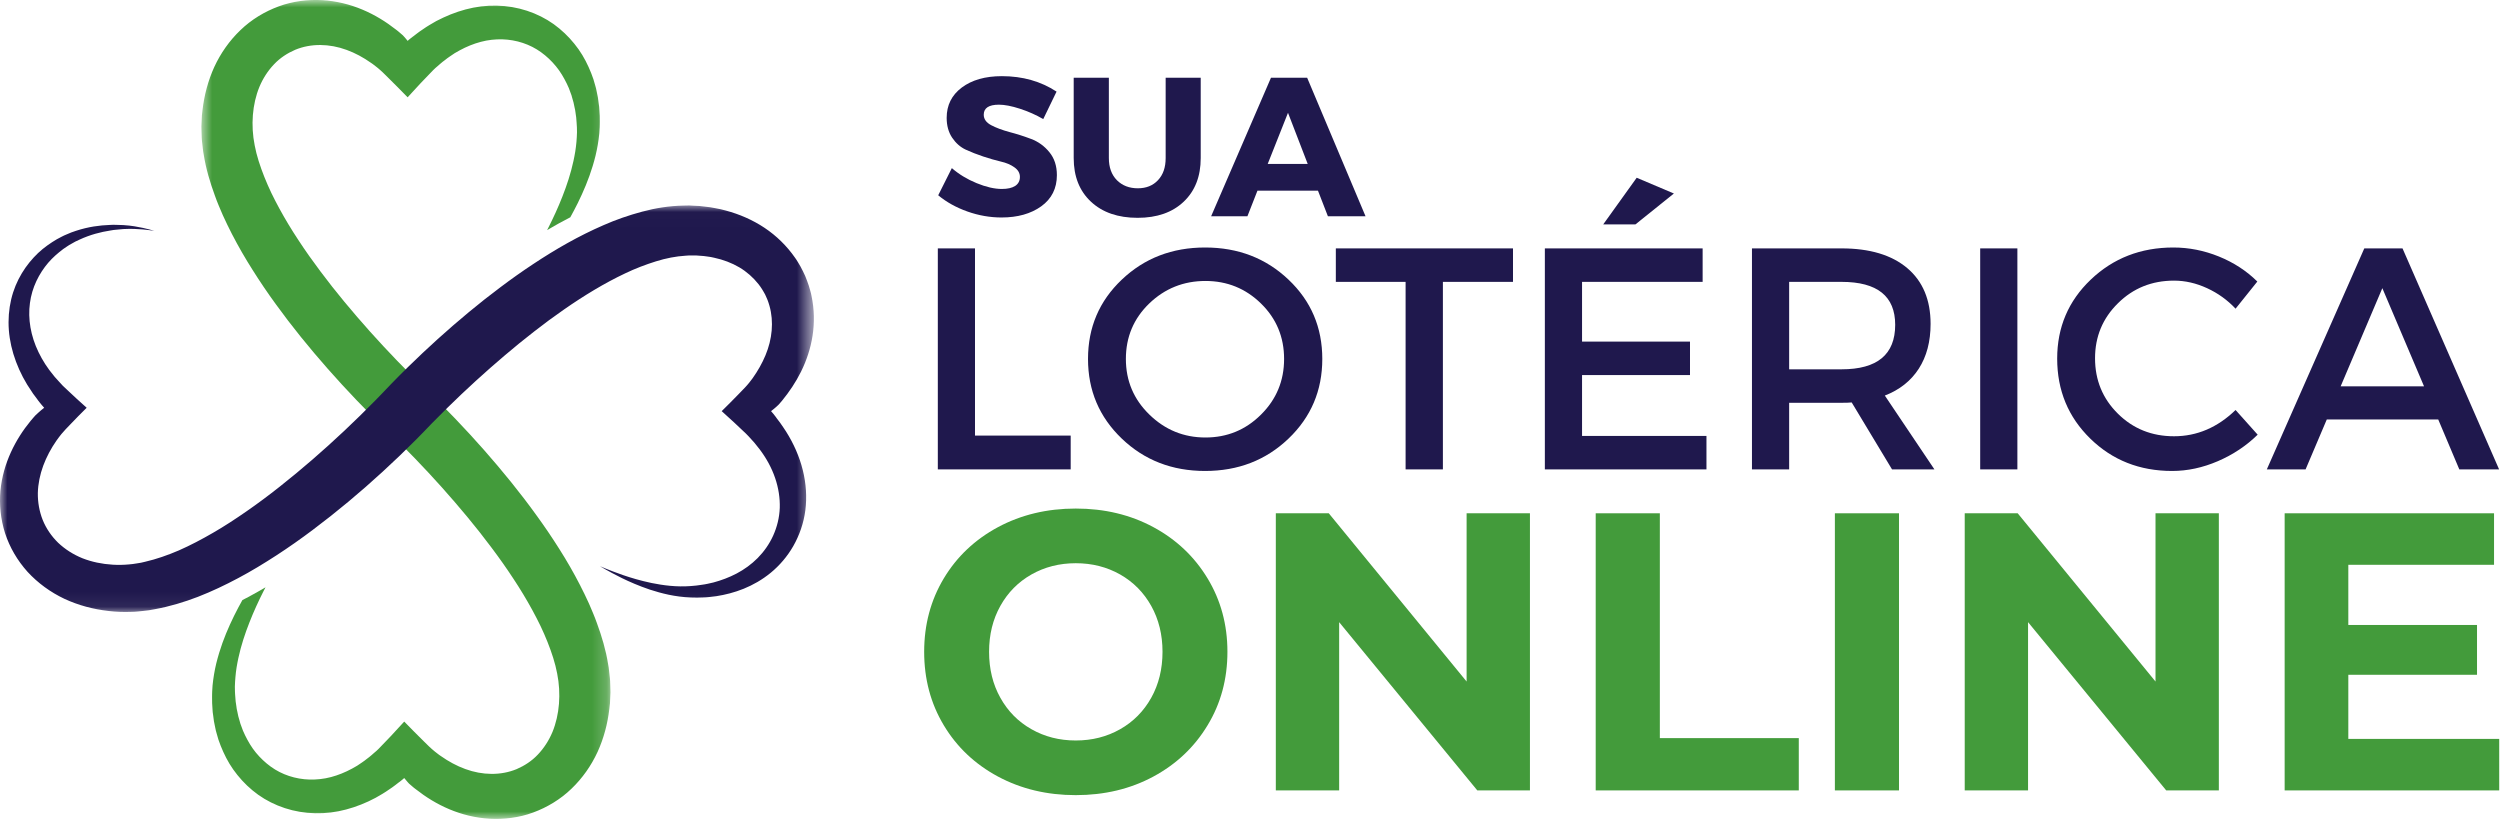 <svg width="171" height="57" viewBox="0 0 171 57" fill="none" xmlns="http://www.w3.org/2000/svg">
<mask id="mask0_2_1615" style="mask-type:luminance" maskUnits="userSpaceOnUse" x="13" y="0" width="29" height="57">
<path d="M13.711 0H41.798V56.013H13.711V0Z" fill="white"/>
</mask>
<g mask="url(#mask0_2_1615)">
<path d="M41.745 46.975L41.732 46.587C41.73 46.456 41.709 46.333 41.697 46.208L41.655 45.828L41.632 45.639L41.599 45.454C41.443 44.46 41.16 43.525 40.828 42.619C40.668 42.163 40.476 41.729 40.287 41.288C40.086 40.856 39.886 40.423 39.666 40.006C39.233 39.162 38.761 38.345 38.256 37.549C37.753 36.752 37.223 35.971 36.668 35.21C35.563 33.678 34.365 32.211 33.105 30.777C32.474 30.063 31.827 29.357 31.162 28.662C30.493 27.964 29.819 27.282 29.096 26.598C28.447 25.979 27.793 25.324 27.161 24.671C26.527 24.013 25.909 23.349 25.306 22.676C24.105 21.329 22.958 19.959 21.914 18.558C21.388 17.86 20.889 17.153 20.422 16.44C19.95 15.729 19.515 15.008 19.12 14.284C18.917 13.923 18.74 13.557 18.559 13.195C18.393 12.831 18.22 12.466 18.081 12.102C17.792 11.374 17.551 10.645 17.42 9.94C17.146 8.57 17.258 7.124 17.742 5.945C17.988 5.355 18.329 4.833 18.744 4.398C19.156 3.96 19.657 3.636 20.193 3.405C21.274 2.958 22.532 2.981 23.704 3.411C24.29 3.623 24.857 3.931 25.385 4.305L25.485 4.373L25.583 4.448L25.801 4.617C25.866 4.669 25.932 4.721 25.99 4.777C26.051 4.833 26.113 4.881 26.171 4.941L26.523 5.288C26.997 5.749 27.439 6.207 27.882 6.656C28.077 6.444 28.271 6.232 28.466 6.022L28.755 5.708L29.05 5.4C29.246 5.195 29.439 4.987 29.636 4.791L29.784 4.65C29.836 4.604 29.892 4.56 29.944 4.513L30.106 4.371C30.21 4.274 30.322 4.195 30.432 4.111C30.541 4.028 30.647 3.937 30.763 3.866C30.875 3.791 30.988 3.714 31.1 3.638C31.218 3.573 31.334 3.505 31.449 3.44C31.917 3.187 32.399 2.991 32.887 2.862C33.376 2.731 33.871 2.679 34.355 2.69C35.321 2.719 36.253 3.024 37.011 3.575C37.39 3.848 37.73 4.172 38.026 4.533C38.323 4.891 38.56 5.296 38.764 5.712C38.814 5.818 38.861 5.924 38.909 6.028C38.951 6.136 38.99 6.246 39.03 6.356L39.09 6.517L39.136 6.685C39.169 6.797 39.2 6.907 39.231 7.017C39.256 7.13 39.279 7.244 39.302 7.356L39.339 7.523L39.364 7.695C39.379 7.809 39.395 7.922 39.412 8.034C39.425 8.148 39.429 8.261 39.439 8.375C39.445 8.489 39.46 8.603 39.46 8.712C39.462 8.824 39.464 8.936 39.466 9.046C39.456 9.267 39.452 9.489 39.429 9.709C39.414 9.928 39.377 10.148 39.348 10.364C39.308 10.582 39.275 10.797 39.225 11.009C39.042 11.859 38.772 12.671 38.473 13.432C38.175 14.193 37.845 14.908 37.506 15.577C37.477 15.631 37.45 15.685 37.421 15.739C37.957 15.422 38.487 15.132 39.009 14.862C39.182 14.55 39.352 14.228 39.518 13.894C39.899 13.12 40.26 12.279 40.541 11.354C40.616 11.125 40.672 10.886 40.736 10.645C40.79 10.402 40.849 10.158 40.888 9.903C40.936 9.651 40.961 9.391 40.992 9.127C41 8.994 41.009 8.861 41.017 8.726C41.027 8.593 41.021 8.46 41.025 8.325C41.023 8.192 41.027 8.057 41.021 7.92C41.013 7.785 41.004 7.649 40.996 7.51L40.982 7.304L40.953 7.098C40.936 6.959 40.917 6.818 40.898 6.679C40.873 6.541 40.842 6.4 40.813 6.259L40.769 6.049L40.711 5.839C40.67 5.698 40.634 5.558 40.589 5.417C40.537 5.278 40.487 5.138 40.435 4.999C40.214 4.444 39.94 3.891 39.576 3.376C39.211 2.862 38.774 2.378 38.265 1.956C37.252 1.104 35.916 0.547 34.505 0.416C33.8 0.353 33.078 0.384 32.372 0.524C31.669 0.663 30.983 0.896 30.328 1.201C30.166 1.28 30.004 1.361 29.842 1.44C29.686 1.532 29.532 1.623 29.374 1.713C29.216 1.802 29.071 1.906 28.921 2.008C28.772 2.11 28.618 2.208 28.48 2.322L28.271 2.484C28.254 2.496 28.235 2.511 28.212 2.525L28.094 2.617C28.015 2.673 27.95 2.738 27.882 2.796C27.805 2.704 27.736 2.611 27.66 2.532C27.628 2.492 27.585 2.449 27.556 2.417L27.339 2.23L27.217 2.126L27.088 2.027C26.41 1.494 25.647 1.018 24.797 0.661C23.949 0.303 23.012 0.066 22.031 0.01C21.052 -0.042 20.029 0.081 19.066 0.436C18.106 0.788 17.195 1.337 16.447 2.06C15.697 2.777 15.09 3.642 14.658 4.579C14.231 5.515 13.969 6.516 13.853 7.52L13.81 7.897L13.793 8.273L13.776 8.651L13.786 9.038L13.799 9.425C13.801 9.556 13.822 9.68 13.834 9.807L13.876 10.185L13.899 10.373L13.932 10.559C14.088 11.553 14.371 12.488 14.703 13.393C14.863 13.85 15.055 14.286 15.244 14.725C15.445 15.157 15.645 15.59 15.865 16.008C16.3 16.851 16.772 17.668 17.277 18.463C17.778 19.261 18.308 20.042 18.863 20.803C19.968 22.333 21.166 23.802 22.427 25.235C23.057 25.95 23.704 26.655 24.369 27.351C25.038 28.049 25.712 28.731 26.435 29.415C27.084 30.032 27.738 30.689 28.37 31.342C29.004 31.999 29.622 32.664 30.225 33.337C31.426 34.684 32.573 36.054 33.617 37.455C34.143 38.153 34.642 38.86 35.109 39.573C35.581 40.284 36.016 41.005 36.411 41.729C36.614 42.09 36.791 42.456 36.972 42.818C37.138 43.182 37.311 43.546 37.45 43.911C37.739 44.639 37.98 45.367 38.111 46.073C38.385 47.443 38.273 48.888 37.789 50.068C37.542 50.657 37.201 51.179 36.787 51.615C36.375 52.053 35.874 52.376 35.338 52.608C34.257 53.055 32.998 53.032 31.827 52.602C31.241 52.39 30.674 52.081 30.146 51.708L30.046 51.64L29.948 51.565L29.73 51.395C29.665 51.343 29.599 51.291 29.541 51.235C29.48 51.179 29.418 51.131 29.36 51.07L29.008 50.725C28.533 50.264 28.092 49.806 27.649 49.356C27.454 49.569 27.26 49.781 27.065 49.99L26.776 50.305L26.481 50.613C26.285 50.817 26.092 51.025 25.895 51.222L25.747 51.363C25.695 51.409 25.639 51.453 25.587 51.499L25.425 51.642C25.321 51.738 25.209 51.817 25.099 51.902C24.989 51.985 24.884 52.076 24.768 52.147C24.656 52.222 24.542 52.299 24.431 52.374C24.313 52.44 24.198 52.507 24.082 52.573C23.614 52.825 23.132 53.022 22.644 53.151C22.155 53.282 21.66 53.332 21.176 53.322C20.21 53.294 19.278 52.989 18.52 52.438C18.141 52.164 17.802 51.84 17.505 51.482C17.208 51.122 16.971 50.717 16.767 50.301C16.716 50.195 16.67 50.089 16.622 49.985C16.58 49.877 16.543 49.767 16.501 49.657L16.441 49.495L16.395 49.328C16.362 49.218 16.331 49.106 16.3 48.996C16.275 48.883 16.252 48.769 16.229 48.657L16.192 48.489L16.169 48.318C16.152 48.204 16.137 48.09 16.119 47.979C16.106 47.865 16.102 47.751 16.092 47.638C16.086 47.524 16.071 47.41 16.071 47.298C16.069 47.188 16.067 47.077 16.065 46.967C16.075 46.745 16.079 46.524 16.104 46.304C16.117 46.084 16.154 45.865 16.183 45.649C16.223 45.431 16.256 45.215 16.306 45.003C16.489 44.153 16.759 43.342 17.058 42.581C17.356 41.82 17.686 41.105 18.025 40.436C18.071 40.347 18.117 40.261 18.162 40.172C17.755 40.413 17.364 40.633 16.979 40.837C16.846 40.908 16.713 40.976 16.58 41.045C16.387 41.388 16.198 41.745 16.013 42.118C15.632 42.893 15.271 43.733 14.99 44.658C14.917 44.888 14.859 45.127 14.795 45.367C14.741 45.61 14.681 45.855 14.643 46.109C14.595 46.362 14.57 46.622 14.539 46.886C14.531 47.019 14.522 47.152 14.514 47.285C14.504 47.42 14.51 47.553 14.506 47.686C14.508 47.821 14.504 47.956 14.51 48.092C14.518 48.227 14.527 48.364 14.535 48.503L14.549 48.709L14.578 48.915C14.595 49.054 14.614 49.195 14.633 49.333C14.658 49.474 14.689 49.613 14.718 49.754L14.762 49.964L14.82 50.174C14.861 50.314 14.899 50.455 14.942 50.596C14.994 50.734 15.044 50.875 15.096 51.014C15.318 51.569 15.591 52.122 15.955 52.636C16.32 53.151 16.757 53.635 17.266 54.057C18.279 54.908 19.615 55.465 21.026 55.596C21.731 55.66 22.453 55.629 23.159 55.489C23.862 55.35 24.55 55.117 25.203 54.814C25.365 54.733 25.527 54.652 25.689 54.571C25.845 54.481 25.999 54.39 26.157 54.3C26.315 54.211 26.46 54.105 26.61 54.005C26.759 53.903 26.913 53.804 27.052 53.691L27.26 53.529C27.277 53.517 27.296 53.502 27.319 53.488L27.437 53.396C27.516 53.34 27.581 53.274 27.649 53.217C27.726 53.309 27.795 53.401 27.87 53.48C27.905 53.521 27.946 53.563 27.975 53.596L28.192 53.783L28.314 53.887L28.443 53.985C29.121 54.519 29.884 54.995 30.734 55.352C31.582 55.71 32.519 55.947 33.499 56.001C34.478 56.053 35.502 55.932 36.465 55.577C37.425 55.224 38.337 54.675 39.084 53.953C39.834 53.236 40.441 52.37 40.873 51.434C41.3 50.497 41.562 49.497 41.678 48.493L41.721 48.115L41.738 47.74L41.755 47.362L41.745 46.975Z" fill="#439B3B"/>
</g>
<mask id="mask1_2_1615" style="mask-type:luminance" maskUnits="userSpaceOnUse" x="0" y="14" width="56" height="28">
<path d="M0 14.01H55.5V41.929H0V14.01Z" fill="white"/>
</mask>
<g mask="url(#mask1_2_1615)">
<path d="M41.037 38.729C41.037 38.729 41.164 38.802 41.413 38.947C41.662 39.085 42.034 39.295 42.536 39.54C43.038 39.785 43.672 40.066 44.452 40.33C45.233 40.583 46.169 40.831 47.267 40.868C47.539 40.874 47.819 40.885 48.108 40.864C48.397 40.858 48.692 40.816 48.996 40.779C49.601 40.685 50.233 40.527 50.869 40.27C51.503 40.012 52.139 39.654 52.727 39.17C53.313 38.686 53.847 38.075 54.261 37.351C54.673 36.628 54.972 35.792 55.086 34.9C55.199 34.009 55.138 33.069 54.91 32.154C54.683 31.236 54.288 30.344 53.768 29.519C53.633 29.319 53.502 29.111 53.357 28.912C53.286 28.818 53.213 28.723 53.141 28.629C53.118 28.596 53.091 28.554 53.064 28.519C53.01 28.45 52.956 28.38 52.902 28.311C52.85 28.247 52.796 28.186 52.74 28.122C52.85 28.032 52.962 27.953 53.056 27.864C53.105 27.82 53.155 27.779 53.197 27.735L53.23 27.706L53.245 27.691L53.294 27.637L53.484 27.419C53.976 26.817 54.429 26.153 54.797 25.409C55.163 24.665 55.444 23.842 55.579 22.963C55.716 22.087 55.702 21.154 55.506 20.235C55.465 20.003 55.388 19.778 55.325 19.55C55.255 19.323 55.161 19.103 55.076 18.88C54.972 18.664 54.876 18.442 54.756 18.234C54.633 18.028 54.517 17.812 54.373 17.619C53.82 16.824 53.108 16.126 52.297 15.585C51.484 15.043 50.576 14.65 49.642 14.401L49.289 14.311L48.932 14.241L48.576 14.176L47.859 14.091L47.499 14.074L47.138 14.054L46.77 14.062C45.78 14.079 44.822 14.234 43.914 14.48C43.005 14.725 42.12 15.03 41.28 15.402C39.588 16.136 38 17.047 36.476 18.059C35.711 18.564 34.963 19.094 34.229 19.647C33.491 20.198 32.768 20.77 32.055 21.362C30.629 22.545 29.244 23.796 27.895 25.118C27.511 25.494 27.131 25.873 26.758 26.261C26.575 26.451 26.393 26.642 26.212 26.833C26.039 27.012 25.865 27.191 25.692 27.369C24.992 28.084 24.276 28.781 23.555 29.462C22.109 30.822 20.633 32.103 19.136 33.285C18.388 33.878 17.631 34.441 16.87 34.969C16.108 35.497 15.344 36 14.569 36.445C13.796 36.894 13.019 37.301 12.243 37.644C11.464 37.979 10.688 38.249 9.928 38.424L9.645 38.49C9.549 38.511 9.456 38.519 9.364 38.536C9.179 38.561 8.99 38.602 8.811 38.607C8.454 38.64 8.075 38.648 7.708 38.625C6.976 38.582 6.275 38.434 5.637 38.184C5.005 37.927 4.442 37.565 3.974 37.122C3.515 36.673 3.155 36.143 2.92 35.563C2.692 34.983 2.58 34.358 2.588 33.726C2.602 33.096 2.735 32.462 2.956 31.857C3.18 31.252 3.488 30.674 3.862 30.138C3.904 30.07 3.958 30.007 4.006 29.941L4.08 29.843L4.201 29.689C4.38 29.467 4.586 29.265 4.779 29.061C5.165 28.646 5.554 28.269 5.928 27.891C5.475 27.48 5.03 27.089 4.612 26.683C4.507 26.582 4.401 26.484 4.297 26.386C4.199 26.284 4.103 26.185 4.012 26.076L3.835 25.879L3.75 25.787L3.673 25.69C3.247 25.185 2.904 24.644 2.636 24.091C2.097 22.983 1.9 21.805 2.047 20.732C2.185 19.653 2.675 18.708 3.293 17.978C3.608 17.612 3.962 17.307 4.319 17.038C4.506 16.916 4.681 16.781 4.872 16.683C4.966 16.631 5.059 16.579 5.149 16.527C5.246 16.481 5.338 16.436 5.431 16.394C6.176 16.047 6.905 15.866 7.543 15.768C7.622 15.754 7.701 15.743 7.778 15.729C7.855 15.721 7.932 15.716 8.005 15.708C8.155 15.694 8.298 15.681 8.435 15.667C8.71 15.652 8.959 15.652 9.184 15.658C9.632 15.673 9.975 15.712 10.204 15.741C10.435 15.771 10.553 15.791 10.553 15.791C10.553 15.791 10.439 15.756 10.214 15.694C9.988 15.635 9.653 15.552 9.2 15.479C8.974 15.444 8.72 15.413 8.437 15.396C8.294 15.39 8.146 15.386 7.992 15.382C7.915 15.38 7.836 15.378 7.753 15.376C7.674 15.38 7.591 15.382 7.506 15.386C6.833 15.409 6.045 15.508 5.194 15.789C5.088 15.825 4.98 15.864 4.872 15.901C4.766 15.945 4.658 15.991 4.548 16.037C4.324 16.124 4.114 16.249 3.889 16.365C3.455 16.621 3.012 16.926 2.602 17.311C2.195 17.701 1.813 18.159 1.494 18.691C1.174 19.221 0.917 19.826 0.763 20.485C0.609 21.144 0.551 21.851 0.605 22.572C0.659 23.293 0.827 24.027 1.095 24.742C1.362 25.455 1.727 26.155 2.183 26.804L2.264 26.929L2.355 27.049C2.413 27.126 2.471 27.201 2.526 27.278L2.605 27.388L2.688 27.496C2.796 27.64 2.914 27.766 3.022 27.891C2.883 28.005 2.742 28.111 2.623 28.226C2.559 28.282 2.498 28.336 2.442 28.394L2.422 28.411L2.415 28.421L2.39 28.448L2.289 28.561C2.224 28.639 2.155 28.71 2.093 28.791C1.576 29.419 1.112 30.134 0.746 30.934C0.382 31.732 0.118 32.62 0.029 33.568C-0.054 34.512 0.04 35.511 0.347 36.472C0.659 37.432 1.189 38.343 1.887 39.116C2.592 39.883 3.457 40.511 4.407 40.96C5.359 41.404 6.386 41.675 7.425 41.791C7.943 41.853 8.462 41.87 9.003 41.849C9.277 41.849 9.535 41.812 9.799 41.787C9.93 41.772 10.065 41.762 10.192 41.741L10.578 41.672C11.607 41.486 12.592 41.186 13.542 40.822C14.488 40.452 15.403 40.018 16.295 39.542C17.188 39.068 18.051 38.542 18.901 37.991C19.753 37.438 20.585 36.852 21.4 36.239C23.036 35.013 24.622 33.688 26.164 32.273C26.935 31.566 27.694 30.841 28.446 30.084C28.633 29.893 28.82 29.702 29.008 29.51C29.184 29.327 29.361 29.142 29.538 28.959C29.887 28.6 30.244 28.242 30.608 27.887C31.884 26.634 33.196 25.438 34.526 24.31C35.191 23.744 35.861 23.198 36.538 22.674C37.212 22.146 37.894 21.643 38.582 21.167C39.954 20.213 41.353 19.364 42.76 18.699C43.462 18.361 44.167 18.096 44.862 17.878C45.558 17.66 46.242 17.529 46.89 17.49L47.135 17.473L47.387 17.475H47.638L47.884 17.494L48.133 17.512L48.372 17.544L48.613 17.579L48.848 17.629C49.472 17.762 50.054 17.984 50.569 18.286C51.083 18.591 51.521 18.982 51.873 19.427C51.97 19.535 52.037 19.658 52.12 19.774C52.199 19.892 52.259 20.019 52.332 20.138C52.384 20.267 52.453 20.393 52.502 20.524C52.544 20.659 52.604 20.786 52.633 20.923C52.939 22.006 52.818 23.204 52.361 24.297C52.135 24.844 51.835 25.368 51.486 25.862L51.349 26.043L51.314 26.087L51.249 26.172C51.205 26.23 51.158 26.284 51.112 26.336C51.022 26.444 50.919 26.546 50.821 26.648L50.526 26.954C50.135 27.367 49.742 27.741 49.364 28.122C49.648 28.38 49.929 28.635 50.208 28.891C50.482 29.147 50.752 29.404 51.022 29.658C51.091 29.722 51.151 29.787 51.212 29.853C51.276 29.914 51.334 29.984 51.393 30.053C51.463 30.13 51.532 30.207 51.602 30.284C51.729 30.433 51.844 30.589 51.966 30.741C52.432 31.36 52.791 32.023 53.02 32.701C53.251 33.379 53.357 34.071 53.336 34.742C53.311 35.412 53.147 36.054 52.885 36.636C52.623 37.216 52.255 37.734 51.825 38.17C51.393 38.605 50.9 38.956 50.386 39.228C49.869 39.5 49.335 39.696 48.807 39.839C48.541 39.899 48.281 39.966 48.021 39.997C47.763 40.045 47.507 40.064 47.256 40.086C46.26 40.163 45.352 40.035 44.574 39.879C43.795 39.715 43.142 39.517 42.619 39.338C42.095 39.159 41.702 38.999 41.438 38.895C41.174 38.785 41.037 38.729 41.037 38.729Z" fill="#1F184D"/>
</g>
<path d="M66.69 29.794H73.235V32.106H64.147V16.99H66.69V29.794Z" fill="#1F184D"/>
<path d="M76.732 19.126C78.274 17.661 80.172 16.929 82.429 16.929C84.689 16.929 86.591 17.661 88.133 19.126C89.675 20.586 90.445 22.394 90.445 24.552C90.445 26.711 89.675 28.528 88.133 30.002C86.591 31.478 84.689 32.214 82.429 32.214C80.172 32.214 78.274 31.478 76.732 30.002C75.191 28.528 74.42 26.711 74.42 24.552C74.42 22.394 75.191 20.586 76.732 19.126ZM82.452 19.218C80.957 19.218 79.673 19.733 78.606 20.76C77.542 21.789 77.01 23.053 77.01 24.552C77.01 26.048 77.546 27.318 78.621 28.36C79.694 29.405 80.972 29.925 82.452 29.925C83.936 29.925 85.204 29.405 86.252 28.36C87.304 27.318 87.832 26.048 87.832 24.552C87.832 23.053 87.304 21.789 86.252 20.76C85.204 19.733 83.936 19.218 82.452 19.218Z" fill="#1F184D"/>
<path d="M103.489 19.28H98.694V32.106H96.143V19.28H91.371V16.99H103.489V19.28Z" fill="#1F184D"/>
<path d="M114.494 13.236L111.865 15.348H109.661L111.95 12.157L114.494 13.236ZM116.46 19.28H108.212V23.365H115.596V25.654H108.212V29.817H116.722V32.106H105.668V16.99H116.46V19.28Z" fill="#1F184D"/>
<path d="M129.415 32.106L126.656 27.527C126.511 27.543 126.28 27.551 125.962 27.551H122.378V32.106H119.834V16.99H125.962C127.893 16.99 129.392 17.441 130.456 18.339C131.52 19.239 132.052 20.511 132.052 22.155C132.052 23.363 131.782 24.386 131.242 25.223C130.703 26.055 129.928 26.668 128.922 27.057L132.314 32.106H129.415ZM122.378 25.261H125.962C128.408 25.261 129.631 24.248 129.631 22.216C129.631 20.259 128.408 19.28 125.962 19.28H122.378V25.261Z" fill="#1F184D"/>
<path d="M137.989 32.106H135.445V16.99H137.989V32.106Z" fill="#1F184D"/>
<path d="M148.658 16.929C149.722 16.929 150.759 17.135 151.772 17.545C152.79 17.958 153.665 18.528 154.401 19.257L152.913 21.114C152.362 20.525 151.713 20.056 150.963 19.711C150.217 19.368 149.464 19.195 148.704 19.195C147.188 19.195 145.908 19.711 144.866 20.744C143.821 21.773 143.301 23.026 143.301 24.506C143.301 26.001 143.821 27.266 144.866 28.299C145.908 29.328 147.188 29.84 148.704 29.84C150.271 29.84 151.674 29.243 152.913 28.044L154.424 29.732C153.647 30.494 152.74 31.097 151.703 31.544C150.664 31.991 149.622 32.214 148.573 32.214C146.353 32.214 144.488 31.478 142.977 30.002C141.466 28.528 140.711 26.703 140.711 24.529C140.711 22.386 141.476 20.586 143.008 19.126C144.544 17.661 146.427 16.929 148.658 16.929Z" fill="#1F184D"/>
<path d="M166.775 28.692H159.152L157.702 32.106H155.051L161.718 16.99H164.332L170.938 32.106H168.217L166.775 28.692ZM165.804 26.425L162.952 19.711L160.1 26.425H165.804Z" fill="#1F184D"/>
<path d="M73.581 54.387C71.617 54.387 69.844 53.964 68.262 53.116C66.684 52.268 65.448 51.1 64.554 49.608C63.66 48.119 63.213 46.444 63.213 44.582C63.213 42.729 63.66 41.056 64.554 39.564C65.448 38.075 66.684 36.905 68.262 36.057C69.844 35.209 71.617 34.785 73.581 34.785C75.548 34.785 77.319 35.209 78.892 36.057C80.464 36.905 81.699 38.075 82.599 39.564C83.503 41.056 83.956 42.729 83.956 44.582C83.956 46.444 83.503 48.119 82.599 49.608C81.699 51.1 80.464 52.268 78.892 53.116C77.319 53.964 75.548 54.387 73.581 54.387ZM73.581 50.649C74.7 50.649 75.712 50.393 76.618 49.878C77.522 49.365 78.231 48.649 78.745 47.727C79.258 46.808 79.516 45.76 79.516 44.582C79.516 43.411 79.258 42.366 78.745 41.445C78.231 40.526 77.522 39.809 76.618 39.294C75.712 38.782 74.7 38.524 73.581 38.524C72.465 38.524 71.455 38.782 70.551 39.294C69.645 39.809 68.936 40.526 68.424 41.445C67.909 42.366 67.653 43.411 67.653 44.582C67.653 45.76 67.909 46.808 68.424 47.727C68.936 48.649 69.645 49.365 70.551 49.878C71.455 50.393 72.465 50.649 73.581 50.649Z" fill="#439B3B"/>
<path d="M104.648 35.109V54.064H101.048L91.598 42.555V54.064H87.266V35.109H90.888L100.316 46.617V35.109H104.648Z" fill="#439B3B"/>
<path d="M109.146 35.109H113.533V50.487H123.037V54.064H109.146V35.109Z" fill="#439B3B"/>
<path d="M125.506 35.109H129.892V54.064H125.506V35.109Z" fill="#439B3B"/>
<path d="M151.769 35.109V54.064H148.169L138.719 42.555V54.064H134.387V35.109H138.01L147.437 46.617V35.109H151.769Z" fill="#439B3B"/>
<path d="M170.946 50.541V54.064H156.27V35.109H170.592V38.632H160.625V42.748H169.428V46.155H160.625V50.541H170.946Z" fill="#439B3B"/>
<path d="M68.529 5.209C69.947 5.209 71.192 5.562 72.268 6.266L71.358 8.146C70.865 7.859 70.333 7.622 69.762 7.437C69.192 7.252 68.714 7.16 68.329 7.16C67.635 7.16 67.288 7.389 67.288 7.846C67.288 8.144 67.458 8.383 67.797 8.563C68.14 8.744 68.56 8.9 69.053 9.033C69.546 9.162 70.036 9.318 70.525 9.503C71.019 9.688 71.435 9.989 71.774 10.405C72.117 10.821 72.291 11.345 72.291 11.977C72.291 12.887 71.932 13.6 71.219 14.113C70.51 14.621 69.604 14.876 68.506 14.876C67.72 14.876 66.941 14.741 66.17 14.467C65.403 14.195 64.739 13.825 64.174 13.357L65.106 11.499C65.585 11.916 66.147 12.259 66.795 12.525C67.446 12.793 68.024 12.925 68.529 12.925C68.918 12.925 69.223 12.856 69.439 12.717C69.654 12.575 69.762 12.369 69.762 12.101C69.762 11.839 69.635 11.621 69.385 11.445C69.138 11.266 68.83 11.135 68.46 11.052C68.094 10.966 67.693 10.85 67.257 10.706C66.826 10.563 66.425 10.405 66.055 10.235C65.685 10.062 65.373 9.786 65.122 9.411C64.875 9.037 64.752 8.586 64.752 8.062C64.752 7.198 65.095 6.508 65.785 5.988C66.479 5.47 67.392 5.209 68.529 5.209Z" fill="#1F184D"/>
<path d="M82.129 5.317V10.813C82.129 12.068 81.739 13.062 80.965 13.796C80.188 14.533 79.138 14.899 77.812 14.899C76.475 14.899 75.411 14.533 74.621 13.796C73.835 13.062 73.441 12.068 73.441 10.813V5.317H75.846V10.813C75.846 11.445 76.028 11.95 76.394 12.324C76.764 12.694 77.242 12.879 77.827 12.879C78.402 12.879 78.862 12.694 79.207 12.324C79.556 11.954 79.731 11.451 79.731 10.813V5.317H82.129Z" fill="#1F184D"/>
<path d="M90.149 13.041H86.01L85.324 14.791H82.842L86.935 5.317H89.409L93.402 14.791H90.828L90.149 13.041ZM89.448 11.214L88.099 7.715L86.711 11.214H89.448Z" fill="#1F184D"/>
</svg>
